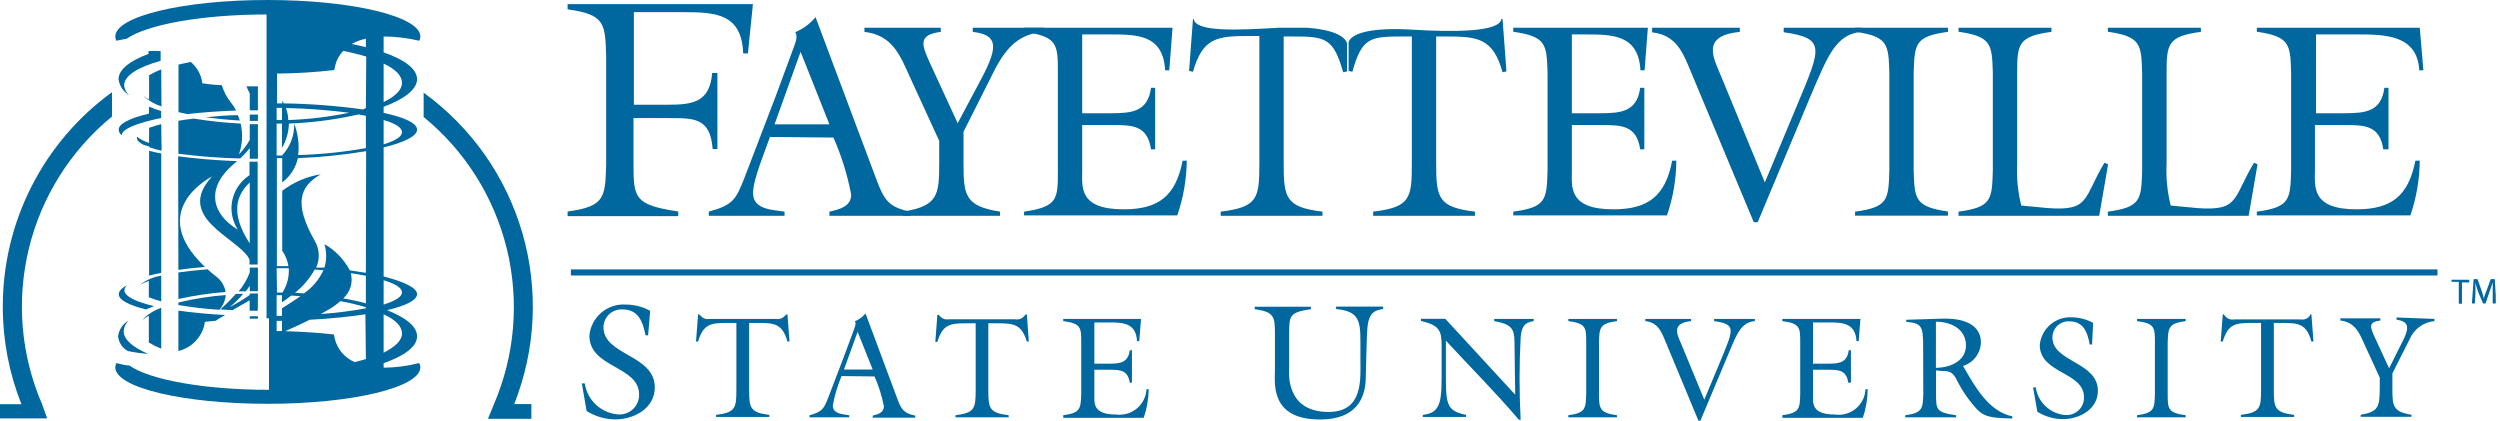 <svg width="309" height="52" viewBox="0 0 309 52" fill="none" xmlns="http://www.w3.org/2000/svg">
<g clip-path="url(#clip0_3827_5150)">
<path d="M80.106 41.447H79.79C79.46 39.808 78.934 38.245 76.95 38.245C76.648 38.226 76.345 38.27 76.061 38.372C75.776 38.475 75.515 38.634 75.294 38.841C75.073 39.048 74.897 39.298 74.776 39.575C74.655 39.853 74.592 40.152 74.59 40.454C74.59 43.942 80.933 43.822 80.933 47.881C80.933 50.482 78.363 51.835 76.048 51.835C74.792 51.829 73.563 51.469 72.501 50.797L71.915 47.385H72.276C72.424 48.389 72.907 49.314 73.646 50.009C74.385 50.705 75.338 51.131 76.349 51.218C76.687 51.25 77.029 51.21 77.351 51.101C77.673 50.991 77.969 50.815 78.219 50.584C78.468 50.353 78.666 50.072 78.8 49.759C78.933 49.446 78.999 49.108 78.994 48.768C78.994 45.19 72.847 45.506 72.847 41.477C72.95 40.376 73.479 39.359 74.322 38.642C75.164 37.926 76.253 37.568 77.356 37.643C78.407 37.646 79.441 37.915 80.362 38.425L80.106 41.447Z" fill="#00679F"/>
<path d="M97.194 38.861H97.329L97.585 42.213H97.329C96.698 40.003 95.721 39.913 93.662 39.913H92.595V48.181C92.595 50.391 92.7 50.993 95.09 51.278V51.534H88.507V51.278C90.912 50.993 91.017 50.391 91.017 48.181V39.913H89.95C87.891 39.913 86.944 40.003 86.283 42.213H86.027L86.283 38.861H86.418L86.598 39.026C86.732 39.185 86.905 39.305 87.101 39.374C87.297 39.443 87.507 39.458 87.711 39.417H95.901C96.105 39.458 96.315 39.443 96.511 39.374C96.707 39.305 96.88 39.185 97.014 39.026L97.194 38.861Z" fill="#00679F"/>
<path d="M104.017 46.483C103.526 47.648 103.163 48.862 102.935 50.106C102.935 51.188 104.167 51.188 104.964 51.324V51.579H100.064V51.324C101.658 50.888 101.823 50.527 102.379 49.129L104.393 43.852L105.475 40.936C105.625 40.469 105.866 40.049 105.67 39.703C106.179 39.495 106.628 39.165 106.978 38.741L110.901 49.264C111.381 50.572 111.697 51.098 113.125 51.369V51.624H107.865V51.369C108.496 51.218 109.247 51.023 109.247 50.211C109.004 48.943 108.616 47.707 108.09 46.528L104.017 46.483ZM106.001 41.011L104.318 45.671H107.865L106.001 41.011Z" fill="#00679F"/>
<path d="M126.771 38.861H126.921L127.162 42.213H126.921C126.245 40.048 125.298 39.958 123.239 39.958H122.157V48.227C122.157 50.436 122.262 51.038 124.667 51.323V51.579H118.099V51.323C120.489 51.038 120.594 50.436 120.594 48.227V39.958H119.527C117.468 39.958 116.521 40.048 115.86 42.258H115.604L115.86 38.906H116.01L116.176 39.071C116.309 39.23 116.483 39.35 116.678 39.419C116.874 39.488 117.084 39.503 117.288 39.462H125.479C125.682 39.503 125.893 39.488 126.088 39.419C126.284 39.35 126.457 39.23 126.591 39.071L126.771 38.861Z" fill="#00679F"/>
<path d="M131.416 51.324C133.565 51.038 133.58 50.497 133.64 48.648V42.349C133.64 40.515 133.64 39.974 131.416 39.688V39.417H141.034L140.809 42.168H140.538C140.418 39.868 138.75 39.853 136.946 39.853H135.263V44.95H137.067C138.419 44.95 139.441 44.844 139.637 43.296H139.907V47.295H139.637C139.396 45.716 138.419 45.701 137.067 45.701H135.263V48.708C135.263 49.76 135.008 51.233 137.938 51.233C138.394 51.294 138.858 51.26 139.3 51.133C139.742 51.006 140.154 50.789 140.508 50.495C140.862 50.201 141.152 49.837 141.359 49.426C141.566 49.015 141.686 48.566 141.711 48.106H141.981C141.962 49.309 141.754 50.501 141.365 51.639H131.416V51.324Z" fill="#00679F"/>
<path d="M170.957 37.899V38.2C169.124 38.395 169.003 39.523 168.928 42.183L168.808 46.603C168.808 49.204 167.636 51.85 163.172 51.85C156.935 51.85 157.581 47.34 157.581 45.731V41.221C157.581 39.147 157.491 38.545 155.086 38.215V37.914H162.03V38.215C159.385 38.605 159.34 38.996 159.34 41.221V45.34C159.34 45.731 158.708 50.918 164.209 50.918C168.568 50.918 168.147 46.769 168.147 44.318V42.183C168.147 39.628 167.936 38.455 165.141 38.2V37.899H170.957Z" fill="#00679F"/>
<path d="M187.279 48.783L187.189 42.243C187.189 40.545 186.708 40.048 184.679 39.688V39.417H189.563V39.688C188.331 39.853 188.061 40.53 187.955 41.687C187.772 45.082 187.772 48.485 187.955 51.88H187.73C184.859 48.497 181.718 45.37 178.712 42.108V45.4C178.712 49.835 178.607 50.752 181.207 51.278V51.534H175.857V51.278C178.276 51.023 178.186 49.369 178.186 45.265V42.679C178.186 40.89 177.901 40.184 175.631 39.673V39.402H178.637L187.279 48.783Z" fill="#00679F"/>
<path d="M197.634 48.648C197.634 50.497 197.709 51.038 199.858 51.324V51.579H193.847V51.324C195.981 51.038 196.011 50.497 196.056 48.648V42.349C196.056 40.515 196.056 39.974 193.847 39.688V39.417H199.858V39.688C197.709 39.974 197.679 40.515 197.634 42.349V48.648Z" fill="#00679F"/>
<path d="M216.902 39.417V39.688C215.218 39.838 214.692 41.191 213.595 43.837L210.169 52H209.928L205.9 42.319C205.359 41.011 204.953 39.868 203.36 39.688V39.417H209.026V39.688C206.501 39.943 207.328 41.372 207.794 42.499L210.65 49.399L212.769 44.333C214.272 40.665 214.587 40.079 211.867 39.688V39.417H216.902Z" fill="#00679F"/>
<path d="M220.298 51.324C222.448 51.038 222.463 50.497 222.508 48.648V42.349C222.508 40.515 222.508 39.974 220.298 39.688V39.417H229.947L229.737 42.168H229.466C229.331 39.868 227.678 39.853 225.874 39.853H224.086V44.95H225.949C227.287 44.95 228.309 44.844 228.504 43.296H228.775V47.295H228.444C228.219 45.716 227.227 45.701 225.889 45.701H224.086V48.708C224.086 49.76 223.83 51.233 226.776 51.233C227.235 51.301 227.702 51.272 228.149 51.148C228.596 51.024 229.012 50.807 229.37 50.513C229.728 50.218 230.021 49.852 230.229 49.438C230.437 49.023 230.556 48.57 230.578 48.106H230.849C230.834 49.308 230.632 50.5 230.248 51.639H220.298V51.324Z" fill="#00679F"/>
<path d="M237.702 43.1C237.702 40.364 237.612 39.958 235.613 39.778V39.523L239.971 39.387C244.48 39.237 244.841 41.447 244.841 42.304C244.828 42.965 244.605 43.605 244.205 44.131C243.806 44.658 243.25 45.044 242.617 45.235L242.707 45.355C244.089 47.776 245.803 50.858 248.718 51.459V51.73C246.825 51.639 245.427 51.73 244.39 50.617C243.395 49.547 242.555 48.343 241.895 47.039C241.189 45.536 240.542 45.987 239.295 45.776V48.648C239.295 50.617 239.295 50.978 241.775 51.324V51.579H235.493V51.324C237.642 51.038 237.657 50.497 237.717 48.648L237.702 43.1ZM239.28 45.461C240.993 45.461 242.992 44.664 242.992 42.679C242.992 40.695 241.144 39.748 239.28 39.763V45.461Z" fill="#00679F"/>
<path d="M258.578 42.574H258.292C258.007 41.071 257.541 39.718 255.767 39.718C255.499 39.703 255.231 39.744 254.979 39.836C254.727 39.929 254.497 40.071 254.301 40.255C254.106 40.439 253.95 40.661 253.843 40.907C253.736 41.153 253.68 41.419 253.678 41.687C253.678 44.784 259.299 44.694 259.299 48.302C259.299 50.602 257.015 51.804 254.956 51.804C253.844 51.795 252.757 51.478 251.815 50.888L251.289 47.881H251.619C251.75 48.772 252.178 49.593 252.832 50.212C253.486 50.831 254.329 51.212 255.226 51.293C255.528 51.323 255.833 51.289 256.121 51.192C256.408 51.096 256.672 50.939 256.895 50.733C257.118 50.527 257.295 50.277 257.414 49.997C257.533 49.718 257.592 49.417 257.586 49.114C257.586 45.926 252.115 46.212 252.115 42.634C252.207 41.66 252.674 40.759 253.417 40.123C254.16 39.486 255.121 39.163 256.098 39.222C257.013 39.235 257.911 39.473 258.713 39.913L258.578 42.574Z" fill="#00679F"/>
<path d="M267.926 48.648C267.926 50.497 267.926 51.038 270.15 51.324V51.579H264.139V51.324C266.288 51.038 266.303 50.497 266.348 48.648V42.349C266.348 40.515 266.348 39.974 264.139 39.688V39.417H270.15V39.688C268.001 39.974 267.986 40.515 267.926 42.349V48.648Z" fill="#00679F"/>
<path d="M285.555 38.861H285.69L285.946 42.213H285.69C285.074 40.003 284.082 39.913 282.023 39.913H281.046V48.181C281.046 50.391 281.151 50.993 283.556 51.278V51.534H276.973V51.278C279.363 50.993 279.468 50.391 279.468 48.181V39.913H278.401C276.342 39.913 275.395 40.003 274.734 42.213H274.479L274.734 38.861H274.869L275.035 39.086C275.168 39.245 275.342 39.365 275.537 39.434C275.733 39.503 275.943 39.518 276.147 39.477H284.338C284.541 39.518 284.752 39.503 284.947 39.434C285.143 39.365 285.316 39.245 285.45 39.086L285.555 38.861Z" fill="#00679F"/>
<path d="M300.9 39.417V39.688C300.228 39.749 299.586 39.993 299.043 40.393C298.5 40.793 298.077 41.334 297.819 41.958L295.7 46.152V48.106C295.7 50.166 295.775 50.903 298.06 51.263V51.519H291.777V51.263C294.062 50.903 294.092 50.166 294.137 48.106V46.678L292.273 42.619C291.597 41.116 291.101 39.838 289.268 39.613V39.342H294.212V39.613C292.709 39.808 292.935 40.394 293.506 41.657L295.294 45.521L296.797 42.514C297.909 40.44 297.759 39.763 296.211 39.507V39.237L300.9 39.417Z" fill="#00679F"/>
<path d="M301.275 33.299H70.562V34.05H301.275V33.299Z" fill="#00679F"/>
<path d="M47.417 45.446V44.889C50.002 43.987 51.55 42.83 51.55 41.582C51.55 40.334 50.167 39.267 47.838 38.335C50.167 37.794 51.55 37.102 51.55 36.35C51.55 35.599 50.047 34.847 47.417 34.171V18.22C50.002 17.589 51.55 16.822 51.55 16.025C51.55 15.229 50.047 14.522 47.417 13.951V13.199C50.002 12.237 51.55 11.034 51.55 9.787C51.55 8.539 50.047 7.381 47.417 6.479V4.51C48.9 4.516 50.378 4.692 51.821 5.036C51.909 4.875 51.956 4.694 51.956 4.51C51.956 2.045 43.585 0 33.064 0C22.544 0 14.248 2.045 14.248 4.51C14.248 4.694 14.294 4.875 14.383 5.036C14.819 4.946 15.239 4.856 15.645 4.796C18.125 3.052 24.918 1.789 32.944 1.789V39.342H33.245V48.181C25.279 48.181 18.501 46.949 15.991 45.175C15.465 45.175 14.939 44.995 14.383 44.874C14.296 45.036 14.25 45.217 14.248 45.4C14.248 47.926 22.694 49.91 33.109 49.91C43.525 49.91 51.956 47.881 51.956 45.4C51.954 45.217 51.907 45.036 51.821 44.874C50.381 45.241 48.903 45.432 47.417 45.446ZM47.417 7.862C48.92 8.569 49.686 9.366 49.686 10.238C49.686 11.11 48.86 11.921 47.417 12.613V7.862ZM47.417 14.838C48.92 15.274 49.686 15.785 49.686 16.341C49.686 16.897 48.86 17.393 47.417 17.845V14.838ZM47.417 34.637C48.92 35.088 49.686 35.599 49.686 36.14C49.686 36.681 48.86 37.192 47.417 37.643V34.637ZM47.417 38.846C48.92 39.537 49.686 40.349 49.686 41.221C49.686 42.093 48.86 42.845 47.417 43.596V38.846ZM34.191 13.335H34.853V14.838H34.191V13.335ZM34.191 33.148H35.694C35.758 34.208 35.484 35.261 34.913 36.155H34.236L34.191 33.148ZM34.853 40.92H34.191V39.658H34.853V40.92ZM34.853 39.041H34.191V36.486H34.853V37.373C35.228 37.117 35.619 36.831 35.995 36.531L37.137 36.606C36.446 37.102 35.634 37.598 34.853 38.109V39.041ZM36.461 36.185C37.455 35.399 38.282 34.423 38.895 33.314L39.978 33.404C39.443 34.552 38.613 35.538 37.573 36.26L36.461 36.185ZM45.223 44.378C44.787 44.513 44.336 44.634 43.84 44.754C43.231 44.497 42.691 44.101 42.262 43.597C41.834 43.093 41.53 42.495 41.375 41.853C41.331 41.684 41.296 41.514 41.27 41.341C39.422 41.131 37.408 40.996 35.258 40.935C36.205 40.5 37.242 40.049 38.264 39.522C40.849 39.387 43.194 39.147 45.163 38.846L45.223 44.378ZM45.223 38.109C43.379 38.448 41.517 38.684 39.647 38.816L40.774 38.169C41.233 37.894 41.666 37.577 42.067 37.222C43.132 37.411 44.186 37.663 45.223 37.974V38.109ZM45.223 37.493C44.366 37.252 43.419 37.057 42.427 36.877C42.855 36.495 43.169 36.002 43.334 35.453C43.498 34.903 43.507 34.319 43.359 33.765C44.02 33.87 44.652 33.96 45.223 34.08V37.493ZM45.223 33.72L43.239 33.419C42.523 32.059 41.433 30.932 40.098 30.172C40.384 31.118 40.384 32.127 40.098 33.073H39.076C39.315 32.552 39.425 31.98 39.397 31.407C39.368 30.834 39.201 30.276 38.91 29.781C36.235 25.076 37.092 23.016 39.647 21.543C37.915 21.821 36.278 22.523 34.883 23.587V30.999C35.28 31.563 35.542 32.211 35.649 32.893H34.221V19.543H34.883V22.55C35.865 21.809 36.552 20.744 36.821 19.543C39.647 19.434 42.463 19.148 45.253 18.686L45.223 33.72ZM45.223 18.311C42.457 18.799 39.659 19.086 36.852 19.167C37.009 17.849 36.839 16.511 36.355 15.274C36.382 16 36.262 16.724 36.004 17.403C35.746 18.082 35.354 18.702 34.853 19.227H34.191V15.274H34.853V18.28C35.389 17.367 35.684 16.333 35.709 15.274C38.603 15.162 41.481 14.785 44.306 14.146L45.223 14.312V18.311ZM35.349 13.35C37.957 13.408 40.561 13.603 43.149 13.936C40.674 14.448 38.16 14.75 35.634 14.838C35.614 14.33 35.518 13.829 35.349 13.35ZM45.223 13.35L44.892 13.53C41.629 13.076 38.342 12.825 35.048 12.778V12.703C34.992 12.616 34.942 12.526 34.898 12.432V12.778H34.236V9.095C36.602 9.073 38.965 8.928 41.315 8.659C41.342 8.487 41.377 8.316 41.42 8.148C41.581 7.455 41.924 6.816 42.412 6.299C43.376 6.478 44.329 6.709 45.268 6.99L45.223 13.35ZM45.223 5.833C44.667 5.683 44.081 5.562 43.464 5.442C44.013 5.132 44.606 4.909 45.223 4.781V5.833Z" fill="#00679F"/>
<path d="M15.991 11.771C15.803 11.618 15.649 11.429 15.538 11.214C15.427 11 15.361 10.764 15.345 10.523C15.345 9.351 17.088 8.283 19.853 7.517V6.314C19.353 6.284 18.851 6.284 18.351 6.314V6.66C16.051 7.517 14.653 8.599 14.653 9.787C14.705 10.199 14.853 10.594 15.085 10.939C15.317 11.283 15.628 11.569 15.991 11.771Z" fill="#00679F"/>
<path d="M19.929 8.584C19.407 8.778 18.904 9.02 18.426 9.306V12.312C18.155 12.147 17.9 11.996 17.674 11.831C18.332 12.431 19.111 12.882 19.959 13.154L19.929 8.584Z" fill="#00679F"/>
<path d="M19.928 37.252V34.08C18.997 34.212 18.116 34.585 17.373 35.163C17.703 34.992 18.045 34.847 18.395 34.727V36.741C18.895 36.945 19.407 37.116 19.928 37.252Z" fill="#00679F"/>
<path d="M31.877 36.275H30.87V36.456C30.074 37.014 29.241 37.516 28.375 37.959C28.99 37.471 29.554 36.922 30.058 36.32H29.157C28.554 36.999 27.912 37.642 27.233 38.245L28.736 38.335L30.855 37.117V38.41H31.862L31.877 36.275Z" fill="#00679F"/>
<path d="M22.048 33.359C23.055 33.208 24.152 33.088 25.324 32.983C17.9 25.947 26.211 21.813 26.211 21.813C21.567 26.834 29.217 29.33 30.72 31.855C30.765 31.932 30.806 32.013 30.84 32.096V32.697H31.847V19.979H30.84V21.648L30.659 21.783C29.636 22.506 28.932 23.597 28.697 24.828C28.462 26.059 28.712 27.333 29.397 28.383C26.391 26.609 25.144 23.392 28.991 20.19L29.307 19.919C26.602 19.814 24.122 19.603 22.018 19.318L22.048 33.359ZM30.87 22.55V30.066L30.765 29.931C28.42 26.248 29.277 24.053 30.87 22.55Z" fill="#00679F"/>
<path d="M15.029 16.717C15.119 15.89 16.953 15.214 19.914 14.582V13.725C19.403 13.572 18.902 13.391 18.411 13.184V14.041C16.066 14.597 14.668 15.289 14.668 16.025C14.676 16.16 14.712 16.291 14.774 16.41C14.836 16.529 14.923 16.634 15.029 16.717Z" fill="#00679F"/>
<path d="M30.87 14.943H31.877V14.161H30.87V14.943Z" fill="#00679F"/>
<path d="M31.877 10.674H30.464C30.578 10.969 30.713 11.255 30.87 11.53V13.635H31.877V10.674Z" fill="#00679F"/>
<path d="M22.048 43.386C22.809 43.2 23.506 42.813 24.067 42.266C24.627 41.719 25.03 41.031 25.234 40.274L25.324 39.778L26.677 39.643C26.86 39.507 27.051 39.382 27.248 39.267L27.819 38.936C25.685 38.816 23.731 38.636 22.048 38.395V43.386Z" fill="#00679F"/>
<path d="M22.048 37.703C23.725 37.985 25.416 38.181 27.113 38.29C27.562 37.782 27.84 37.145 27.909 36.471C25.933 36.613 23.973 36.92 22.048 37.388V37.703Z" fill="#00679F"/>
<path d="M22.048 36.952C23.975 36.533 25.928 36.241 27.894 36.08C27.819 35.673 27.663 35.285 27.436 34.939C27.209 34.593 26.915 34.296 26.572 34.065C26.241 33.81 25.94 33.539 25.655 33.284C24.317 33.389 23.115 33.524 22.048 33.675V36.952Z" fill="#00679F"/>
<path d="M31.877 33.073H30.87V33.66C30.56 34.518 30.097 35.312 29.502 36.005H30.389C30.561 35.782 30.722 35.552 30.87 35.313V35.99H31.877V33.073Z" fill="#00679F"/>
<path d="M30.87 39.387H31.877V39.086H30.87V39.387Z" fill="#00679F"/>
<path d="M19.929 15.349C19.42 15.473 18.918 15.623 18.426 15.8V17.664C17.884 17.498 17.375 17.239 16.923 16.897C16.916 16.942 16.916 16.988 16.923 17.033C16.923 17.363 17.223 17.649 17.779 17.92L18.471 18.115V18.205C18.962 18.377 19.464 18.518 19.974 18.626L19.929 15.349Z" fill="#00679F"/>
<path d="M18.035 38.245L19.042 37.839C16.743 37.297 15.375 36.606 15.375 35.869C15.388 35.741 15.428 35.617 15.493 35.505C15.557 35.394 15.646 35.297 15.751 35.223C15.059 35.584 14.684 35.975 14.684 36.35C14.654 37.057 15.901 37.718 18.035 38.245Z" fill="#00679F"/>
<path d="M19.929 18.972C19.373 18.867 18.862 18.761 18.426 18.641V34.065C18.892 33.945 19.403 33.825 19.929 33.719V18.972Z" fill="#00679F"/>
<path d="M19.929 43.1V38.049C19.032 38.352 18.223 38.868 17.569 39.552C17.83 39.355 18.107 39.179 18.396 39.026V42.334C18.885 42.631 19.398 42.888 19.929 43.1Z" fill="#00679F"/>
<path d="M27.413 10.523C26.587 10.523 25.775 10.388 25.009 10.298L24.919 9.802C24.71 8.958 24.236 8.205 23.566 7.652L22.063 7.983V13.861C22.409 13.951 22.784 14.026 23.175 14.101C24.964 13.891 26.977 13.74 29.187 13.665C28.994 13.291 28.762 12.938 28.495 12.613C28.005 11.992 27.638 11.282 27.413 10.523Z" fill="#00679F"/>
<path d="M29.397 14.237C27.999 14.237 26.662 14.372 25.429 14.492C26.737 14.672 28.134 14.808 29.637 14.898C29.571 14.673 29.491 14.452 29.397 14.237Z" fill="#00679F"/>
<path d="M22.048 19.002C24.581 19.333 27.129 19.529 29.683 19.588C30.111 19.194 30.508 18.766 30.87 18.311V19.618H31.877V15.349H30.87V17.288C30.506 17.941 30.056 18.543 29.532 19.077C29.967 17.856 30.04 16.535 29.743 15.274C27.804 15.176 25.872 14.97 23.957 14.658C23.28 14.733 22.634 14.823 22.048 14.928V19.002Z" fill="#00679F"/>
<path d="M15.796 43.386C16.618 43.561 17.452 43.677 18.29 43.732C16.442 42.935 15.285 41.973 15.285 40.95C15.312 40.442 15.533 39.964 15.901 39.612C15.544 39.816 15.241 40.1 15.013 40.442C14.786 40.784 14.643 41.174 14.593 41.582C14.635 41.957 14.766 42.316 14.975 42.63C15.184 42.944 15.466 43.203 15.796 43.386Z" fill="#00679F"/>
<path d="M0.346 37.929C0.344 42.047 1.125 46.128 2.645 49.956H0V51.714H5.831L5.2 49.956C2.581 43.895 2.007 37.146 3.567 30.731C5.126 24.315 8.733 18.583 13.842 14.402V11.395C9.653 14.434 6.246 18.424 3.9 23.037C1.553 27.649 0.335 32.753 0.346 37.929Z" fill="#00679F"/>
<path d="M63.559 49.94C66.234 43.193 66.586 35.747 64.558 28.777C62.531 21.808 58.239 15.713 52.362 11.455V14.462C57.472 18.638 61.083 24.366 62.648 30.779C64.213 37.191 63.646 43.939 61.034 50.001L60.312 51.76H65.678V49.94H63.559Z" fill="#00679F"/>
<path d="M88.672 9.02V18.416H88.086C87.785 14.522 85.787 14.597 82.555 14.597H78.302V20.415C78.302 24.519 78.498 25.331 83.833 26.143V26.714H70.156V26.143C74.77 25.527 74.8 24.369 74.921 20.415V6.885C74.8 2.932 74.77 1.774 70.156 1.158V0.511H93.061L92.445 6.6H91.858C91.678 1.639 88.402 1.503 84.359 1.503H78.347V12.944H82.54C85.666 12.944 87.725 12.628 88.026 9.02H88.672Z" fill="#00679F"/>
<path d="M95.165 16.927C94.579 18.641 93.076 22.189 93.076 23.843C93.076 25.917 95.436 25.917 96.969 26.158V26.669H87.606V26.158C90.611 25.346 90.957 24.654 92.009 21.994L95.871 11.906L97.93 6.329C98.231 5.442 98.682 4.63 98.306 3.969C99.275 3.564 100.132 2.929 100.801 2.12L108.316 22.159C109.248 24.654 109.819 25.647 112.554 26.158V26.669H102.514V26.158C103.702 25.887 105.205 25.556 105.205 24.053C104.749 21.626 104.013 19.26 103.01 17.003L95.165 16.927ZM98.953 6.404L95.736 15.364H102.514L98.953 6.404Z" fill="#00679F"/>
<path d="M128.996 3.427V3.939C125.99 4.179 124.487 5.818 123.119 8.283L119.092 16.281V20.145C119.092 24.083 119.227 25.481 123.6 26.158V26.669H111.577V26.158C115.95 25.481 116.086 24.083 116.086 20.145V17.408L112.524 9.651C111.231 6.78 110.299 4.345 106.843 3.939V3.427H116.281V3.939C113.486 4.314 113.861 5.442 114.959 7.832L118.37 15.229L121.376 9.576C123.465 5.607 123.24 4.314 120.234 3.939V3.427H128.996Z" fill="#00679F"/>
<path d="M126.576 26.158C130.754 25.556 130.754 24.594 130.754 21.047V9.02C130.754 5.517 130.754 4.51 126.576 3.939V3.427H144.927L144.521 8.689H144.01C143.77 4.284 140.583 4.254 137.142 4.254H133.76V13.996H137.367C139.937 13.996 141.876 13.785 142.267 10.854H142.778V18.461H142.267C141.816 15.454 139.937 15.454 137.367 15.454H133.76V21.047C133.76 23.061 133.279 25.872 138.885 25.872C143.198 25.872 145.318 24.233 146.174 19.859H146.685C146.658 22.162 146.263 24.446 145.513 26.624H126.576V26.158Z" fill="#00679F"/>
<path d="M187.039 26.158C191.142 25.617 191.172 24.654 191.277 21.061V9.02C191.172 5.502 191.142 4.51 187.039 3.924V3.427H203.676L203.27 8.689H202.759C202.519 4.284 199.332 4.254 195.891 4.254H194.283V13.996H197.83C200.4 13.996 202.338 13.785 202.729 10.854H203.24V18.461H202.729C202.278 15.454 200.4 15.454 197.83 15.454H194.283V21.047C194.283 23.061 193.802 25.872 199.408 25.872C203.721 25.872 205.84 24.233 206.682 19.859H207.193C207.178 22.162 206.787 24.447 206.036 26.624H187.039V26.158Z" fill="#00679F"/>
<path d="M230.098 3.427V3.939C226.896 4.209 225.904 6.945 223.785 11.876L217.248 27.466H216.767L209.057 9.02C208.02 6.524 207.238 4.345 204.202 3.999V3.427H215.038V3.939C210.214 4.42 211.792 7.156 212.679 9.305L218.134 22.55L222.177 12.868C225.108 5.863 225.664 4.735 220.464 3.984V3.427H230.098Z" fill="#00679F"/>
<path d="M236.53 21.047C236.635 24.579 236.665 25.556 240.768 26.143V26.654H229.286V26.158C233.389 25.617 233.419 24.654 233.524 21.061V9.02C233.419 5.502 233.389 4.51 229.286 3.924V3.427H240.768V3.939C236.665 4.48 236.635 5.442 236.53 9.035V21.047Z" fill="#00679F"/>
<path d="M242.076 26.158C246.179 25.617 246.209 24.654 246.314 21.061V9.02C246.209 5.502 246.179 4.51 242.076 3.924V3.427H253.558V3.939C249.455 4.48 249.32 5.442 249.32 9.035V20.25C249.233 21.984 249.405 23.722 249.831 25.406L253.152 25.722C258.337 26.098 257.481 24.489 260.111 20.114L260.562 20.31L259.464 26.669H242.076V26.158Z" fill="#00679F"/>
<path d="M260.531 26.158C264.634 25.617 264.664 24.654 264.769 21.061V9.02C264.664 5.502 264.634 4.51 260.531 3.924V3.427H272.029V3.939C267.926 4.48 267.79 5.442 267.79 9.035V20.25C267.704 21.984 267.876 23.722 268.301 25.406L271.623 25.722C276.808 26.098 275.966 24.489 278.596 20.114L279.032 20.31L277.935 26.669H260.531V26.158Z" fill="#00679F"/>
<path d="M278.942 26.158C283.045 25.617 283.09 24.654 283.181 21.061V9.02C283.09 5.502 283.045 4.51 278.942 3.924V3.427H299.082L299.532 8.689H299.021C298.781 4.284 294.738 4.254 291.296 4.254H286.262V13.996H289.824C292.378 13.996 294.332 13.785 294.708 10.854H295.219V18.461H294.573C294.137 15.454 292.243 15.454 289.688 15.454H286.126V21.047C286.126 23.061 285.66 25.872 291.266 25.872C295.565 25.872 297.684 24.233 298.54 19.859H299.082C299.059 22.161 298.668 24.445 297.924 26.624H278.942V26.158Z" fill="#00679F"/>
<path d="M161.549 3.427H158.077C153.058 3.728 147.752 3.984 147.557 2.36H147.452L146.971 8.764L147.452 8.87C148.654 4.63 150.457 4.45 154.455 4.45H155.658V20.25C155.658 24.489 155.447 25.616 150.878 26.158V26.669H163.458V26.158C158.949 25.616 158.663 24.489 158.663 20.25V4.51H159.866C163.788 4.51 164.825 4.69 166.013 8.93L166.494 8.824V5.367C166.238 4.39 164.495 3.638 161.549 3.427Z" fill="#00679F"/>
<path d="M185.716 2.36H185.566C185.34 3.984 179.554 3.969 174.594 3.668C169.815 3.382 167.17 3.999 166.689 5.171V8.764L167.155 8.87C168.327 4.63 169.379 4.51 173.317 4.51H174.504V20.25C174.504 24.489 174.309 25.616 169.725 26.158V26.669H182.304V26.158C177.796 25.616 177.51 24.489 177.51 20.25V4.51H178.712C182.65 4.51 184.529 4.69 185.716 8.93L186.197 8.824L185.716 2.36Z" fill="#00679F"/>
<path d="M303.906 34.832H303.004V34.576H305.198V34.907H304.296V37.538H303.906V34.832Z" fill="#00679F"/>
<path d="M308.099 36.17C308.099 35.749 308.099 35.253 308.099 34.892C307.994 35.223 307.873 35.599 307.723 36.005L307.212 37.508H306.912L306.295 36.08C306.16 35.659 306.04 35.283 305.965 34.937C305.965 35.298 305.965 35.794 305.965 36.245L305.89 37.508H305.529L305.739 34.501H306.22L306.731 35.929C306.851 36.305 306.942 36.621 307.017 36.937C307.017 36.636 307.197 36.305 307.332 35.929L307.858 34.501H308.354L308.535 37.508H308.099V36.17Z" fill="#00679F"/>
</g>
<defs>
<clipPath id="clip0_3827_5150">
<rect width="308.475" height="52" fill="white"/>
</clipPath>
</defs>
</svg>
